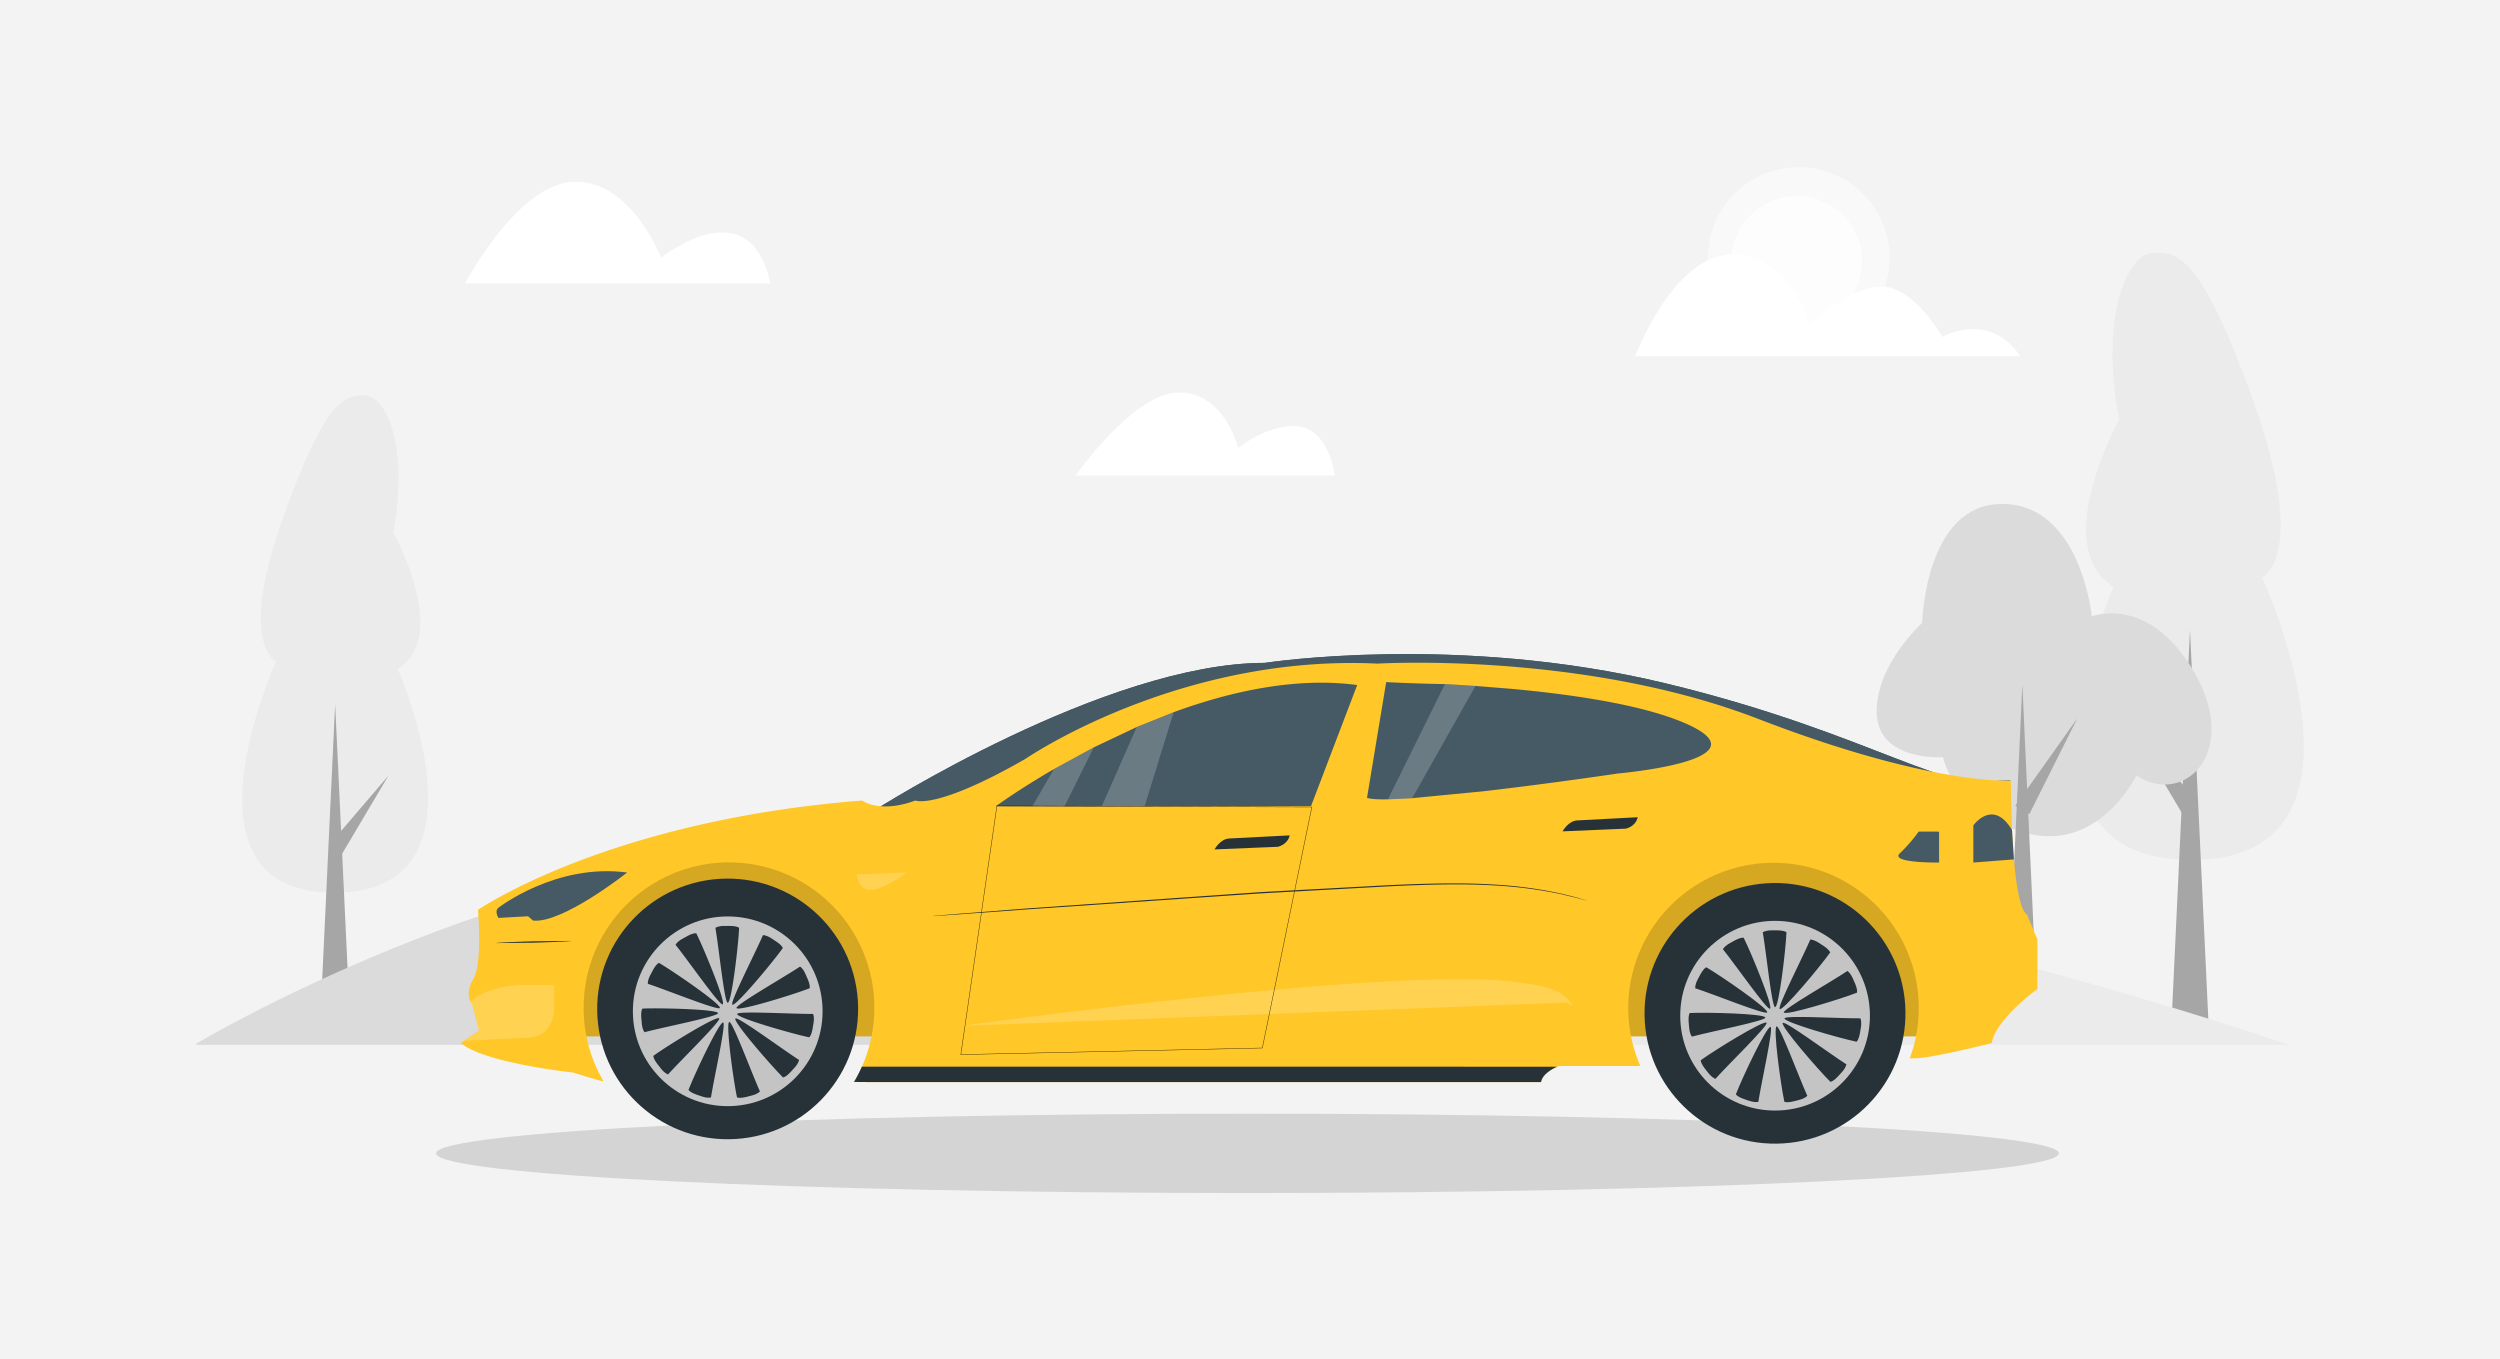 <svg xmlns="http://www.w3.org/2000/svg" xmlns:xlink="http://www.w3.org/1999/xlink" width="344" height="187" fill="none" xmlns:v="https://vecta.io/nano"><path fill="#f3f3f3" d="M0 0h344v187H0z"/><path d="M290.825 80.767s-16.862 37.559 10.766 37.559 9.675-38.844 9.675-38.844 6.386-2.813-1.022-23.759S299.525 34.77 296.45 34.77c-3.889 0-7.509 9.07-4.858 22.992 0 .014-9.696 17.387-.767 23.005z" fill="#ebebeb"/><g fill="#a6a6a6"><path d="M304.006 143.229l-2.665-56.568-2.658 56.568h5.323z"/><path d="M302.424 110.379l-10.026-11.714 7.866 13.262 2.16-1.548z"/></g><path d="M54.729 92.078s13.807 30.756-8.788 30.756-7.946-31.799-7.946-31.799-5.235-2.301.834-19.459 8.781-17.158 11.298-17.158c3.183 0 6.15 7.401 3.977 18.84 0-.007 7.947 14.218.626 18.82z" fill="#ebebeb"/><g fill="#a6a6a6"><path d="M43.935 143.228l2.18-46.327 2.18 46.327h-4.36z"/><path d="M45.229 116.328l8.216-9.595-6.439 10.86-1.776-1.265z"/></g><path d="M287.829 84.811s7.866-3.122 14.13 7.745c6.406 11.143-1.621 18.484-7.993 14.13 0 0-4.993 10.49-14.985 7.994s-11.62-10.49-11.62-10.49-8.862.626-9.118-5.995 6.251-12.489 6.251-12.489.37-16.485 11.109-16.364 12.226 15.469 12.226 15.469z" fill="#dbdbdb"/><g fill="#a6a6a6"><path d="M280.522 143.229l-2.247-49.052-2.254 49.052h4.501z"/><path d="M279.238 112.022l6.6-13.175-8.532 12.017 1.932 1.158z"/></g><path d="M27 143.602s43.799-26.07 83.767-26.07c48.048 0 95.888 26.241 95.888 26.241H27" fill="#dbdbdb"/><path d="M133.986 143.607s49.72-20.194 84.394-20.683 96.607 20.851 96.607 20.851H133.986" fill="#ebebeb"/><g fill="#fff"><path opacity=".5" d="M247.5 48c6.904 0 12.5-5.596 12.5-12.5S254.404 23 247.5 23 235 28.596 235 35.5 240.596 48 247.5 48z"/><path opacity=".7" d="M251.079 44.087c4.487-2.121 6.405-7.477 4.284-11.963s-7.477-6.404-11.963-4.283a8.99 8.99 0 0 0-4.284 11.963c2.121 4.486 7.477 6.404 11.963 4.284z"/><path d="M278 49.015h-53s5.257-14 13.345-14 10.617 9.665 10.617 9.665 5.459-5.252 9.944-5.252 8.368 6.938 8.368 6.938 6.345-3.721 10.726 2.65zm-94.338 16.424H148S155.97 54 162.239 54s8.133 7.626 8.133 7.626 4.428-3.553 8.501-2.921 4.789 6.734 4.789 6.734zM106 39H64s7.213-13.813 15.04-13.998 11.938 10.454 11.938 10.454S103.152 25.639 106 39z"/></g><path d="M171.651 164.161C109.988 164.161 60 161.716 60 158.7s49.988-5.461 111.651-5.461 111.65 2.445 111.65 5.461-49.988 5.461-111.65 5.461z" fill="#d4d4d4"/><g fill="#455a64"><use xlink:href="#B"/><use xlink:href="#B" opacity=".1"/></g><path d="M270.138 142.612H76.236l5.331-21.36 32.973-8.766 155.598 4.089v26.037z" fill="#d6a721"/><path d="M280.344 129.265v6.817s-5.757 4.176-6.28 7.446c0 0-8.244 2.093-10.597 2.093-.214 0-.448 0-.692.025.368-.987.655-2.002.86-3.034.577-2.899.505-5.889-.213-8.756a19.97 19.97 0 0 0-3.937-7.825c-1.874-2.284-4.232-4.125-6.904-5.389a19.98 19.98 0 0 0-17.091 0 20 20 0 0 0-6.905 5.389c-1.874 2.285-3.219 4.957-3.936 7.825a19.97 19.97 0 0 0 1.058 12.823H214.53s-.103.035-.271.108c-.599.272-2.012.988-2.215 2.113h-92.632l-1.898-.016a19.73 19.73 0 0 0 1.084-2.099 19.28 19.28 0 0 0 1.318-4.168c.552-2.739.523-5.564-.084-8.292s-1.779-5.298-3.441-7.544a20.01 20.01 0 0 0-6.204-5.502c-2.43-1.38-5.122-2.235-7.903-2.511a19.99 19.99 0 0 0-15.407 5.083c-2.07 1.876-3.725 4.166-4.856 6.721a20 20 0 0 0-1.713 8.113 20.18 20.18 0 0 0 .385 3.924c.437 2.188 1.238 4.287 2.37 6.209-1.323-.322-4.211-1.239-4.211-1.239s-12.297-1.307-15.437-4.067l.474-.328 2.012-1.375-.916-3.525a2.18 2.18 0 0 1-.271-.483c-.244-.588-.458-1.681.404-3.053 1.307-2.093.654-9.55.654-9.55s17.794-12.298 52.857-15.047c0 0 .838.651 2.568.786 1.172.095 2.752-.049 4.762-.786 0 0 2.877 1.307 15.185-5.757 0 0 20.936-14.393 48.413-13.081 0 0 28.261-1.703 52.334 7.593 10.375 4.002 18.269 6.136 23.895 7.264 5.196 1.044 8.458 1.237 9.952 1.253h.032.882.043s0 3.116.165 6.795v.019c.06 1.28.141 2.628.255 3.937v.082c.315 3.647.857 6.961 1.798 7.617l1.432 3.392z" fill="#ffc727"/><path d="M68.6 124.899s7.883-6.15 17.696-4.84c0 0-8.929 7.067-12.953 6.608l-.686-.588-4.067.228s-.607-.949.011-1.408z" fill="#455a64"/><path opacity=".2" d="M76.25 135.541v3.631s-.271 3.468-3.403 3.598l-8.948.442 2.009-1.375-.916-3.525c-.111-.147-.202-.309-.271-.48.814-.748 2.731-2.012 6.63-2.283l4.9-.008zm41.64-15.218l6.869-.271s-2.78 2.191-4.743 2.389-2.126-2.118-2.126-2.118zm14.458 20.836s62.116-8.636 77.13-5.889c0 0 4.414.295 6.085 2.06s0 .621 0 .621l-83.215 3.208z" fill="#fff"/><path d="M167.119 116.879s.786-1.472 2.061-1.505l8.276-.426s-.13 1.145-1.603 1.57l-8.734.361zm47.89-2.486s.786-1.472 2.061-1.505l8.276-.437s-.13 1.145-1.603 1.57l-8.734.372z" fill="#263238"/><path d="M186.75 94.259l-6.351 16.655-22.897.024h-5.895-5.127-4.434-5.022s3.059-2.245 7.986-5.106l5.478-2.983 5.914-2.804 5.092-2.047c7.942-2.904 16.869-4.854 25.256-3.739zm35.977 12.161s-9.567 1.419-18.697 2.468l-9.718.941-.391.027-2.944.133c-1.356.024-2.37-.035-2.877-.198l2.638-15.931a234.5 234.5 0 0 0 8.067.271l1.052.057 3.157.198 4.937.396c8.249.757 17.593 2.115 23.51 4.561 12.59 5.212-8.734 7.077-8.734 7.077zm44.091 8.013v4.252s-6.868.097-5.396-1.275c.953-.911 1.818-1.909 2.584-2.982l2.812.005zm10.292 3.818l-5.578.436v-5.111s2.584-3.631 5.168.393l.149.236.261 4.046z" fill="#455a64"/><use xlink:href="#C" fill="#182a7c"/><path d="M113.116 138.673c.006 3.294-1.253 6.464-3.518 8.856a12.85 12.85 0 0 1-8.652 3.996c-3.289.174-6.519-.922-9.024-3.062a12.85 12.85 0 0 1-4.432-8.437c-.341-3.276.589-6.558 2.598-9.168a12.85 12.85 0 0 1 8.199-4.857c3.254-.508 6.58.254 9.289 2.128s4.595 4.716 5.268 7.941c.179.856.27 1.728.271 2.603z" fill="#3f8ffe"/><path opacity=".5" d="M100.292 149.703c6.079 0 11.006-4.94 11.006-11.034s-4.927-11.033-11.006-11.033-11.007 4.94-11.007 11.033 4.928 11.034 11.007 11.034z" fill="#263238"/><g fill="#3f8ffe"><path d="M103.975 126.353v.466l-3.664 12.129-2.939-12.796a12.88 12.88 0 0 1 6.603.201z"/><path d="M103.947 150.997a12.88 12.88 0 0 1-6.456.222l2.817-12.27 3.639 12.048zm9.169-12.324c.002 1.338-.205 2.668-.613 3.943h-.051l-12.129-3.664 12.544-2.88c.17.857.254 1.728.249 2.601z"/><path d="M100.311 138.949l-12.129 3.663h-.095a12.98 12.98 0 0 1-.35-6.551l12.574 2.888z"/></g><g fill="#182a7c"><path d="M100.292 140.077a1.41 1.41 0 0 0 1.408-1.407 1.41 1.41 0 0 0-1.408-1.408 1.41 1.41 0 0 0-1.407 1.408c0 .777.63 1.407 1.407 1.407z"/><use xlink:href="#C" x="143.627"/></g><path d="M256.745 138.673a12.85 12.85 0 0 1-12.17 12.852c-3.29.174-6.52-.922-9.024-3.062a12.85 12.85 0 0 1-4.433-8.437c-.341-3.276.589-6.558 2.599-9.168s4.944-4.349 8.199-4.857 6.58.254 9.289 2.128 4.595 4.716 5.268 7.941a12.86 12.86 0 0 1 .272 2.603z" fill="#3f8ffe"/><path opacity=".5" d="M243.921 149.703c6.079 0 11.007-4.94 11.007-11.034s-4.928-11.033-11.007-11.033-11.006 4.94-11.006 11.033 4.927 11.034 11.006 11.034z" fill="#263238"/><g fill="#3f8ffe"><path d="M247.601 126.353v.466l-3.663 12.129-2.94-12.796a12.88 12.88 0 0 1 6.603.201z"/><path d="M247.577 150.997a12.88 12.88 0 0 1-6.457.222l2.818-12.27 3.639 12.048z"/><path d="M256.743 138.672c.002 1.338-.205 2.668-.612 3.943h-.063l-12.132-3.666 12.544-2.88a12.86 12.86 0 0 1 .263 2.603z"/><path d="M243.937 138.949l-12.129 3.663h-.095a12.99 12.99 0 0 1-.35-6.551l12.574 2.888z"/></g><path d="M243.921 140.077c.777 0 1.407-.63 1.407-1.407a1.41 1.41 0 0 0-1.407-1.408 1.41 1.41 0 0 0-1.408 1.408 1.41 1.41 0 0 0 1.408 1.407z" fill="#182a7c"/><path opacity=".2" d="M150.491 102.866l-4.01 8.083h-4.434l2.964-5.101 5.48-2.982zm11.003-4.852L157.5 110.94h-5.895l4.799-10.884 5.09-2.042zm41.525-3.614l-8.701 15.432-.391.027-2.945.133 7.829-15.844 1.052.057 3.156.195z" fill="#fff"/><path opacity=".8" d="M137.176 110.894l-4.968 34.218 41.491-.908 6.811-33.16-43.334-.15z" stroke="#030303" stroke-width=".061" stroke-miterlimit="10"/><path d="M214.261 146.778c-.599.271-2.012.987-2.215 2.112h-92.634l-1.899-.016a19.46 19.46 0 0 0 1.085-2.099l95.663.003z" fill="#263238"/><path opacity=".1" d="M175.455 132.379h-.095s3.119-.841.095 0zm25.78 15.703v.461c-.036-.152-.036-.309 0-.461z" fill="#000"/><path d="M244.494 157.366c9.913-.14 17.836-8.282 17.696-18.185s-8.29-17.817-18.204-17.677-17.836 8.282-17.696 18.184 8.29 17.818 18.204 17.678z" fill="#263238"/><circle cx="244.251" cy="139.761" r="13.052" fill="#c4c4c4"/><path d="M245.819 128.276c-.107 2.472-1.031 10.311-1.568 10.311-.454 0-1.227-7.626-1.695-10.311.563-.296 1.061-.261 1.697-.261.486-.002 1.174 0 1.566.261zm6.014 2.784c-1.439 2.013-6.494 8.075-6.943 7.782-.381-.248 3.135-7.059 4.21-9.563.633.059 1.031.36 1.564.707.409.264.984.642 1.169 1.074zm3.692 5.528c-2.305.9-9.85 3.217-10.067 2.726-.183-.415 6.482-4.2 8.75-5.712.498.396.667.866.924 1.448.198.444.474 1.074.393 1.538zm-.054 6.755c-2.423-.505-10.009-2.685-9.922-3.214.073-.448 7.724.021 10.449-.007.201.604.086 1.089-.016 1.717-.077.481-.19 1.159-.511 1.504zm-3.605 5.521c-1.753-1.746-6.918-7.715-6.557-8.111.306-.335 6.459 4.236 8.758 5.701-.162.615-.523.959-.952 1.429-.326.361-.792.868-1.249.981zm-6.337 2.742c-.516-2.42-1.583-10.241-1.064-10.376.44-.113 3.098 7.076 4.223 9.559-.471.427-.961.518-1.577.677-.471.124-1.137.294-1.582.14zm-6.675-1.027c.89-2.309 4.267-9.444 4.775-9.273.43.145-1.269 7.619-1.682 10.313-.628.101-1.089-.091-1.691-.293-.462-.154-1.114-.375-1.402-.747zm-4.836-4.688c2.006-1.448 8.731-5.581 9.063-5.16.282.356-5.223 5.69-7.041 7.721-.581-.259-.862-.671-1.256-1.17-.304-.381-.728-.922-.766-1.391zm-1.512-6.5c2.471-.118 10.362.092 10.41.626.042.452-7.483 1.914-10.115 2.623-.345-.534-.355-1.033-.413-1.666-.046-.485-.107-1.17.118-1.583zm2.28-6.294c2.135 1.251 8.63 5.737 8.379 6.211-.213.401-7.314-2.484-9.906-3.327.002-.636.266-1.06.563-1.622.226-.431.55-1.038.964-1.262zm5.138-4.07c1.105 2.214 4.097 9.518 3.627 9.778-.396.22-4.77-6.074-6.481-8.196.349-.532.801-.743 1.357-1.051.425-.238 1.028-.57 1.497-.531zM100.38 156.758c9.913-.14 17.836-8.281 17.696-18.184s-8.29-17.817-18.204-17.677-17.836 8.281-17.696 18.184 8.29 17.817 18.204 17.677z" fill="#263238"/><circle cx="100.135" cy="139.154" r="13.052" fill="#c4c4c4"/><path d="M101.702 127.669c-.106 2.472-1.031 10.311-1.568 10.311-.453 0-1.227-7.626-1.695-10.311.563-.296 1.061-.261 1.697-.261.487-.002 1.175 0 1.566.261zm6.015 2.784c-1.44 2.013-6.495 8.075-6.944 7.782-.38-.248 3.135-7.059 4.21-9.564.633.06 1.031.361 1.564.708.409.264.984.642 1.17 1.074zm3.691 5.528c-2.305.9-9.85 3.217-10.067 2.727-.183-.416 6.482-4.201 8.75-5.712.498.395.667.865.924 1.447.198.444.474 1.074.393 1.538zm-.054 6.755c-2.422-.505-10.009-2.685-9.922-3.214.073-.448 7.724.021 10.449-.006.201.603.086 1.088-.016 1.716-.077.481-.19 1.159-.511 1.504zm-3.604 5.521c-1.754-1.746-6.919-7.715-6.558-8.111.306-.335 6.459 4.236 8.758 5.701-.162.615-.523.959-.952 1.429-.326.361-.792.868-1.248.981zm-6.338 2.741c-.515-2.42-1.583-10.24-1.063-10.375.439-.113 3.097 7.076 4.222 9.558-.471.428-.961.519-1.577.678-.471.124-1.137.294-1.582.139zm-6.674-1.026c.889-2.31 4.266-9.444 4.775-9.273.43.145-1.269 7.619-1.682 10.313-.628.101-1.089-.091-1.691-.293-.462-.154-1.113-.375-1.401-.747zm-4.837-4.688c2.006-1.448 8.731-5.581 9.064-5.16.281.356-5.224 5.69-7.041 7.721-.581-.259-.862-.671-1.257-1.17-.303-.381-.728-.922-.766-1.391zm-1.512-6.501c2.472-.117 10.362.093 10.411.627.041.452-7.483 1.914-10.115 2.623-.346-.534-.356-1.033-.414-1.666-.046-.485-.106-1.17.118-1.584zm2.28-6.293c2.135 1.251 8.63 5.736 8.379 6.21-.212.402-7.314-2.483-9.906-3.326.002-.636.266-1.06.563-1.622.226-.431.55-1.038.964-1.262zm5.138-4.07c1.105 2.214 4.097 9.518 3.628 9.778-.397.22-4.771-6.074-6.482-8.196.349-.532.801-.743 1.357-1.051.425-.238 1.028-.57 1.497-.531zm-17.198 1.049c0 .051-2.309.16-5.164.244l-5.175.054c-.004-.054 2.313-.16 5.168-.243l5.171-.055zm49.733-3.422s.08 0 .233-.03l.681-.061 2.626-.215 9.662-.757 31.87-2.226 17.565-.953c5.401-.251 10.278-.364 14.364-.102 3.228.162 6.436.592 9.593 1.284 1.114.273 1.974.488 2.549.669l.656.197.222.073s-.08 0-.229-.055l-.66-.175c-.579-.171-1.456-.363-2.549-.636a60.55 60.55 0 0 0-9.596-1.241c-4.079-.233-8.952-.123-14.35.146l-17.561.967-31.871 2.183-9.662.706-2.626.182-.681.044h-.236z" fill="#263238"/><defs ><path id="B" d="M120.281 111.523s31.793-20.312 53.774-20.312c0 0 26.462-4.122 55.246 2.844s39.416 15.999 47.397 13.347l-33.527.981-122.89 3.14z"/><path id="C" d="M100.31 154.649c8.817 0 15.964-7.147 15.964-15.963s-7.147-15.964-15.964-15.964-15.963 7.147-15.963 15.964 7.147 15.963 15.963 15.963z"/></defs></svg>